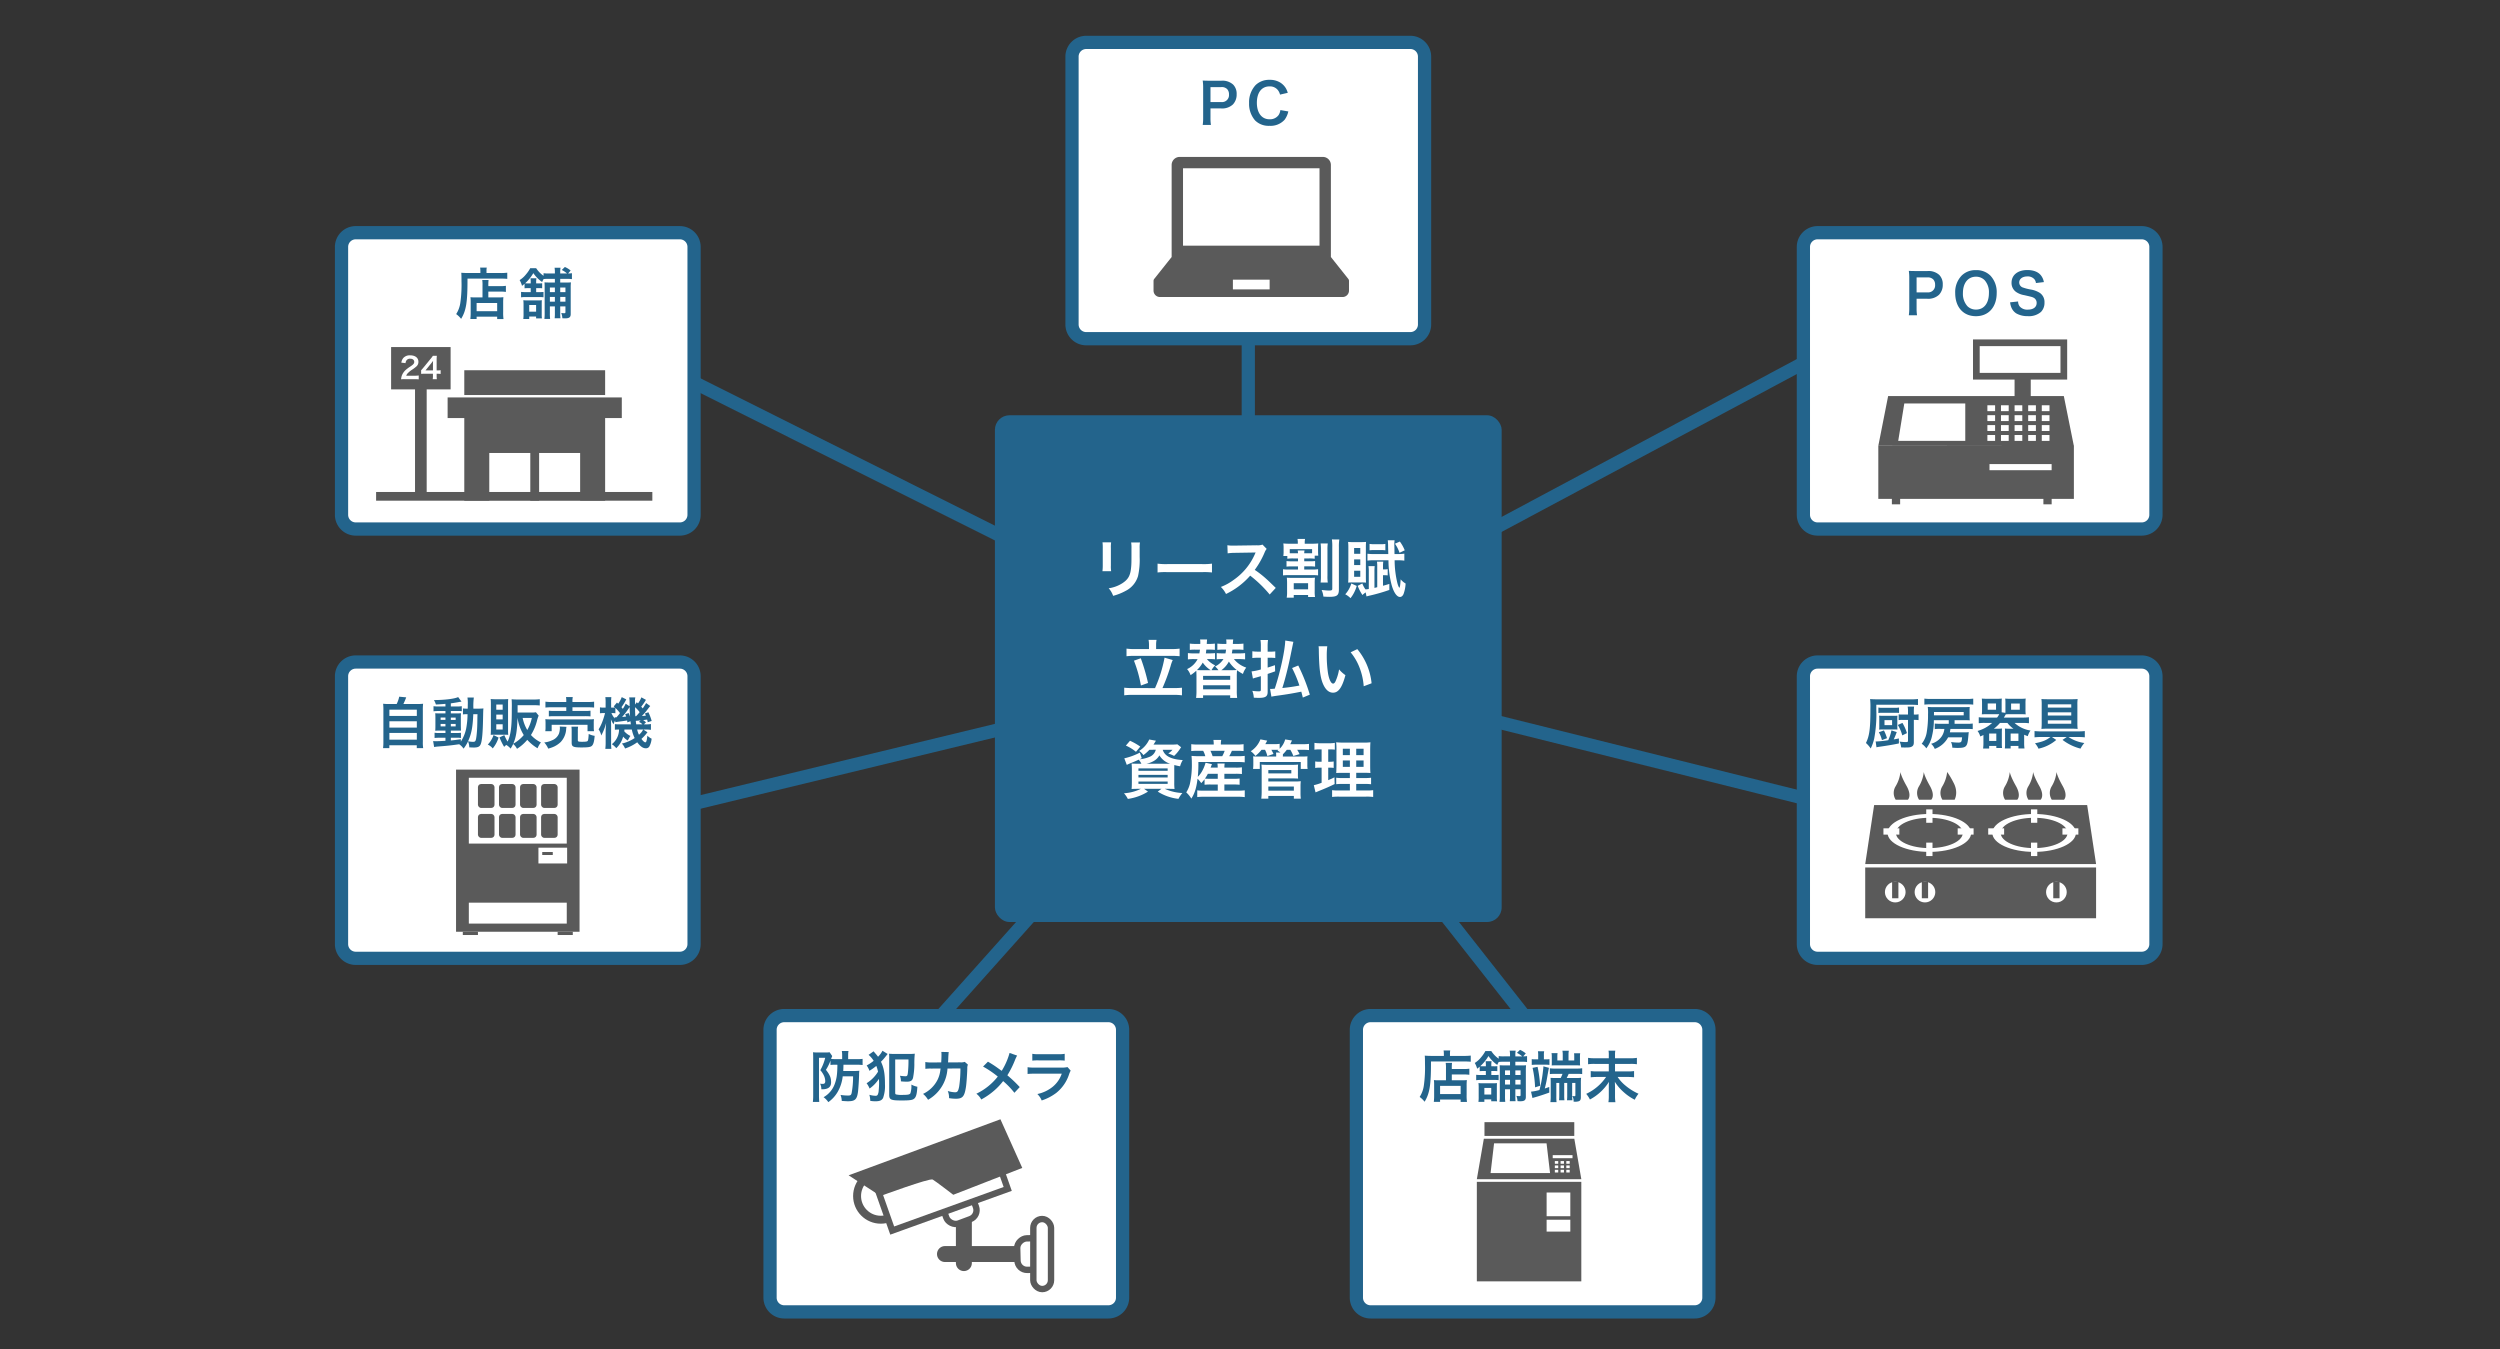 <svg id="_フランチャイズ事業_多店舗チェーン事業ファイナンス" data-name="
フランチャイズ事業・多店舗チェーン事業ファイナンス" xmlns="http://www.w3.org/2000/svg" width="945" height="510" viewBox="0 0 945 510"><rect x="0" y="0" width="945" height="510" fill="#333333" stroke="none"/><defs><style>.cls-1,.cls-10,.cls-11,.cls-3,.cls-9{fill:#fff;}.cls-1,.cls-2{stroke:#23648c;stroke-width:5px;}.cls-1,.cls-10,.cls-11,.cls-12,.cls-2,.cls-6,.cls-7,.cls-8,.cls-9{stroke-miterlimit:10;}.cls-12,.cls-13,.cls-2,.cls-6,.cls-7,.cls-8{fill:none;}.cls-4{fill:#23648c;}.cls-5{fill:#5a5a5a;}.cls-10,.cls-11,.cls-12,.cls-6,.cls-7,.cls-9{stroke:#5a5a5a;}.cls-6{stroke-width:2.532px;}.cls-7,.cls-8{stroke-width:2.378px;}.cls-8{stroke:#fff;}.cls-9{stroke-linecap:round;stroke-width:6.031px;}.cls-10{stroke-width:2.413px;}.cls-11{stroke-width:3px;}.cls-12{stroke-width:3.334px;}</style></defs><title>img_02</title><g id="レイヤー_3" data-name="レイヤー 3"><line class="cls-1" x1="471.852" y1="72.025" x2="471.852" y2="249.431"/><line class="cls-1" x1="259.859" y1="304.321" x2="472.979" y2="252.743"/><polyline class="cls-2" points="684.183 135.894 471.852 249.431 259.859 143.331"/><line class="cls-1" x1="684.183" y1="302.302" x2="471.852" y2="249.431"/><polyline class="cls-2" points="353.596 386.39 472.979 252.743 578.104 386.39"/><rect class="cls-3" x="405.219" y="16.022" width="133.265" height="112.005" rx="5.373"/><path class="cls-4" d="M533.111,18.523a2.872,2.872,0,0,1,2.873,2.872v101.26a2.872,2.872,0,0,1-2.873,2.872H410.592a2.872,2.872,0,0,1-2.872-2.872V21.4a2.872,2.872,0,0,1,2.872-2.872H533.111m0-5H410.592A7.88,7.88,0,0,0,402.72,21.4v101.26a7.88,7.88,0,0,0,7.872,7.872H533.111a7.881,7.881,0,0,0,7.873-7.872V21.4a7.881,7.881,0,0,0-7.873-7.872Z"/><path class="cls-4" d="M454.625,47.224a16.979,16.979,0,0,0,.168-2.709V33.156a18.945,18.945,0,0,0-.168-2.708c.9.041,1.553.063,2.666.063h4.388A5.964,5.964,0,0,1,466.152,32a4.913,4.913,0,0,1,1.3,3.611,5.394,5.394,0,0,1-1.406,3.864,5.95,5.95,0,0,1-4.473,1.511h-4.01v3.507a16.924,16.924,0,0,0,.168,2.73Zm6.949-8.651a2.643,2.643,0,0,0,2.982-2.877,2.83,2.83,0,0,0-.693-2.015,2.867,2.867,0,0,0-2.289-.756h-4.01v5.648Z"/><path class="cls-4" d="M486.983,42.122a8.018,8.018,0,0,1-1.407,3.149,7.146,7.146,0,0,1-5.732,2.289,7.224,7.224,0,0,1-5.4-2.016,9.48,9.48,0,0,1-2.288-6.593,9.512,9.512,0,0,1,2.456-6.782,7.3,7.3,0,0,1,5.249-1.994,7.406,7.406,0,0,1,4.031,1.008,6.439,6.439,0,0,1,2.226,2.289,7.435,7.435,0,0,1,.651,1.616l-2.919.672a4.376,4.376,0,0,0-.9-1.806,3.8,3.8,0,0,0-3.066-1.3c-2.981,0-4.787,2.331-4.787,6.2,0,3.842,1.848,6.235,4.787,6.235a4.01,4.01,0,0,0,3.4-1.554,4.3,4.3,0,0,0,.692-1.931Z"/><rect class="cls-3" x="129.095" y="87.963" width="133.265" height="112.005" rx="5.373"/><path class="cls-4" d="M256.987,90.463a2.872,2.872,0,0,1,2.872,2.873V194.6a2.872,2.872,0,0,1-2.872,2.873H134.468A2.873,2.873,0,0,1,131.6,194.6V93.336a2.873,2.873,0,0,1,2.873-2.873H256.987m0-5H134.468a7.882,7.882,0,0,0-7.873,7.873V194.6a7.882,7.882,0,0,0,7.873,7.873H256.987a7.881,7.881,0,0,0,7.872-7.873V93.336a7.881,7.881,0,0,0-7.872-7.873Z"/><path class="cls-4" d="M181.586,102.43a6.974,6.974,0,0,0-.105-1.281H184a5.278,5.278,0,0,0-.1,1.3v.756H189.1a19.49,19.49,0,0,0,2.646-.126v2.331c-.63-.063-1.575-.105-2.6-.105H176.715c.021,8.9-.483,12.072-2.415,15.222a9.072,9.072,0,0,0-1.869-1.806,10.605,10.605,0,0,0,1.575-4.262,48.317,48.317,0,0,0,.441-8.168c0-1.784-.021-2.456-.084-3.191.735.063,1.533.1,2.478.1h4.745Zm.8,5.48a11.865,11.865,0,0,0-.1-2.078h2.393a15.091,15.091,0,0,0-.084,2.078v.252H189a13.631,13.631,0,0,0,2.226-.126v2.31a15.892,15.892,0,0,0-2.142-.126h-4.493v2.2h3.842a13.928,13.928,0,0,0,1.848-.084,20.724,20.724,0,0,0-.084,2.121v3.422a18.061,18.061,0,0,0,.126,2.73h-2.393v-.9h-7.769v.882h-2.373a19.472,19.472,0,0,0,.126-2.582v-3.822a15.428,15.428,0,0,0-.084-1.848,14.494,14.494,0,0,0,1.869.084h2.688Zm-2.226,9.721h7.769v-3.108h-7.769Z"/><path class="cls-4" d="M199.647,108.918a11.419,11.419,0,0,0-1.365.062v-1.7c-.315.273-.483.4-.966.777a8.217,8.217,0,0,0-.9-2.184,9.159,9.159,0,0,0,2.394-2.141,12.74,12.74,0,0,0,1.617-2.351h2.246a10.186,10.186,0,0,0,2.793,2.876v-.987a11.557,11.557,0,0,0,1.931.105h2.352v-.462a9.2,9.2,0,0,0-.126-1.7h2.267a7.342,7.342,0,0,0-.126,1.7v.462h2.583a8.98,8.98,0,0,0-2-1.322l1.176-1.135a8.627,8.627,0,0,1,2.184,1.344l-.966,1.113a8.374,8.374,0,0,0,1.449-.105v2.247a10.17,10.17,0,0,0-1.743-.1h-2.688V106.8H213.9c.987,0,1.386-.021,1.911-.063a17.754,17.754,0,0,0-.084,2.142V118.7c0,1.218-.546,1.638-2.121,1.638-.21,0-.315,0-1.029-.042a7.076,7.076,0,0,0-.42-2,7.305,7.305,0,0,0,1.2.105c.294,0,.378-.105.378-.482v-2.1h-1.974v2.561a14.531,14.531,0,0,0,.084,1.931h-2.183a15.2,15.2,0,0,0,.084-1.91v-2.582h-1.89v2.436a19.4,19.4,0,0,0,.084,2.308h-2.162a16.1,16.1,0,0,0,.105-2.288v-9.448c0-1.113-.021-1.49-.063-2.1.545.042.986.063,2.1.063h1.827v-1.385h-2.352a16.251,16.251,0,0,0-1.931.084c-.231.441-.294.567-.546,1.112a12.871,12.871,0,0,1-3.318-3.359,16.086,16.086,0,0,1-3.107,3.843c.336.02.651.041,1.134.041h.987v-.147a12.706,12.706,0,0,0-.084-1.785h2.246a9.305,9.305,0,0,0-.105,1.764v.168h.945a6.8,6.8,0,0,0,1.323-.063v1.91a9.026,9.026,0,0,0-1.281-.062h-.987v1.512h1.092a16.329,16.329,0,0,0,1.68-.063v2.016a9.97,9.97,0,0,0-1.638-.084h-5.123a9.921,9.921,0,0,0-1.722.1v-2.057a13,13,0,0,0,1.722.084h1.932v-1.512Zm3,11.443v-.714h-2.6v.923H197.8a11.2,11.2,0,0,0,.1-1.847v-3.548a13.492,13.492,0,0,0-.084-1.7,11.844,11.844,0,0,0,1.638.084H203.3a9.417,9.417,0,0,0,1.512-.084c-.021.356-.042.86-.042,1.595v3.78a9.629,9.629,0,0,0,.084,1.511Zm-2.6-2.562h2.6v-2.5h-2.6Zm7.81-9.111v1.742h1.89v-1.742Zm1.89,3.547h-1.89v1.785h1.89Zm2.015-1.8h1.974v-1.742h-1.974Zm1.974,3.59v-1.785h-1.974v1.785Z"/><rect class="cls-3" x="681.683" y="87.963" width="133.265" height="112.005" rx="5.373"/><path class="cls-4" d="M809.575,90.463a2.872,2.872,0,0,1,2.872,2.873V194.6a2.872,2.872,0,0,1-2.872,2.873H687.056a2.873,2.873,0,0,1-2.873-2.873V93.336a2.873,2.873,0,0,1,2.873-2.873H809.575m0-5H687.056a7.882,7.882,0,0,0-7.873,7.873V194.6a7.882,7.882,0,0,0,7.873,7.873H809.575a7.881,7.881,0,0,0,7.872-7.873V93.336a7.881,7.881,0,0,0-7.872-7.873Z"/><path class="cls-4" d="M721.534,119.164a16.971,16.971,0,0,0,.168-2.709V105.1a18.936,18.936,0,0,0-.168-2.708c.9.041,1.554.062,2.666.062h4.389a5.964,5.964,0,0,1,4.471,1.49,4.906,4.906,0,0,1,1.3,3.612,5.389,5.389,0,0,1-1.406,3.863,5.95,5.95,0,0,1-4.473,1.512h-4.01v3.507a16.919,16.919,0,0,0,.168,2.729Zm6.949-8.65a2.643,2.643,0,0,0,2.982-2.877,2.834,2.834,0,0,0-.693-2.016,2.871,2.871,0,0,0-2.289-.756h-4.01v5.649Z"/><path class="cls-4" d="M752.4,104.215a9.054,9.054,0,0,1,2.352,6.551c0,5.312-3.086,8.756-7.853,8.756s-7.831-3.423-7.831-8.756a8.988,8.988,0,0,1,2.394-6.551,7.275,7.275,0,0,1,5.417-2.1A7.356,7.356,0,0,1,752.4,104.215Zm-.588,6.551a6.787,6.787,0,0,0-1.658-4.893,4.518,4.518,0,0,0-3.233-1.28c-3.024,0-4.935,2.393-4.935,6.194a6.935,6.935,0,0,0,1.7,4.955,4.533,4.533,0,0,0,3.254,1.28C749.945,117.022,751.813,114.629,751.813,110.766Z"/><path class="cls-4" d="M762.841,113.957a3.016,3.016,0,0,0,.587,1.848,3.728,3.728,0,0,0,3.066,1.238c2.1,0,3.359-.944,3.359-2.52a2.132,2.132,0,0,0-1.05-1.931c-.629-.336-.755-.357-3.653-1.028a7.423,7.423,0,0,1-3.171-1.281,4.135,4.135,0,0,1-1.616-3.4c0-2.918,2.352-4.808,5.963-4.808,2.393,0,4.2.736,5.227,2.12a5.66,5.66,0,0,1,1.03,2.436l-3,.357a2.709,2.709,0,0,0-.63-1.49,3.322,3.322,0,0,0-2.624-1.008c-1.827,0-3.066.924-3.066,2.288a2,2,0,0,0,1.428,1.912,18.083,18.083,0,0,0,2.96.755,9.246,9.246,0,0,1,3.423,1.281,4.143,4.143,0,0,1,1.742,3.611,4.887,4.887,0,0,1-1.322,3.569,6.96,6.96,0,0,1-5.019,1.6,8.442,8.442,0,0,1-4.409-1.092,4.94,4.94,0,0,1-1.847-2.393,7.19,7.19,0,0,1-.4-1.743Z"/><rect class="cls-3" x="129.095" y="250.243" width="133.265" height="112.005" rx="5.373"/><path class="cls-4" d="M256.987,252.743a2.872,2.872,0,0,1,2.872,2.873V356.875a2.872,2.872,0,0,1-2.872,2.873H134.468a2.873,2.873,0,0,1-2.873-2.873V255.616a2.873,2.873,0,0,1,2.873-2.873H256.987m0-5H134.468a7.882,7.882,0,0,0-7.873,7.873V356.875a7.882,7.882,0,0,0,7.873,7.873H256.987a7.881,7.881,0,0,0,7.872-7.873V255.616a7.881,7.881,0,0,0-7.872-7.873Z"/><path class="cls-4" d="M149.939,266.117a11.447,11.447,0,0,0,.966-2.771l2.646.252c-.378,1.007-.693,1.721-1.071,2.519h4.871a21.558,21.558,0,0,0,2.582-.1,20.063,20.063,0,0,0-.1,2.582v11.758a14.365,14.365,0,0,0,.126,2.435H157.54v-1.07H147.168v1.07h-2.373a18.057,18.057,0,0,0,.126-2.435V268.6a20.673,20.673,0,0,0-.1-2.582,20.982,20.982,0,0,0,2.562.1Zm-2.75,4.515h10.372v-2.373H147.189Zm0,4.408h10.372v-2.393H147.189Zm0,4.557h10.372v-2.541H147.189Z"/><path class="cls-4" d="M168.378,266.054c-1.449.127-2.037.168-3.612.252a6.953,6.953,0,0,0-.735-1.68c4.116-.021,7.727-.461,9.155-1.133l1.26,1.721c-.189.021-.882.127-1.155.189-.777.147-1.827.315-2.877.462v1.176H172.6a11.12,11.12,0,0,0,1.953-.1v1.91a7.219,7.219,0,0,0-1.512-.084h-2.625v.9h2.079a16.622,16.622,0,0,0,1.764-.062,16.8,16.8,0,0,0-.063,1.847v2.834c.021,1.008.042,1.639.063,1.911-.483-.042-.9-.042-1.89-.042h-1.953v.924h1.848a14.282,14.282,0,0,0,1.974-.084v1.974a6.109,6.109,0,0,0-1.47-.1h-2.352v1.029c1.092-.105,1.806-.189,3.78-.462v.9a14.477,14.477,0,0,0,1.994-4.828,31.2,31.2,0,0,0,.546-5.543,12.619,12.619,0,0,0-1.743.084v-2.268a9.175,9.175,0,0,0,1.491.084h.315c.021-.525.021-.882.021-1.533a13.387,13.387,0,0,0-.126-2.666h2.415a25.163,25.163,0,0,0-.168,4.2h1.826a16.6,16.6,0,0,0,1.974-.084c-.084.756-.084.924-.147,3.948-.105,5.416-.378,8.377-.9,9.594-.378.924-1.05,1.24-2.624,1.24-.336,0-1.365-.043-1.68-.064a6.188,6.188,0,0,0-.483-2.267,13.677,13.677,0,0,1-1.68,2.751,6.214,6.214,0,0,0-1.658-1.66c-2.877.42-4.409.588-8.252.882-.4.042-.714.084-1.218.168l-.377-2.246a9.512,9.512,0,0,0,1.091.041c.945,0,1.344-.02,3.57-.146v-1.155h-2.163a18.867,18.867,0,0,0-1.953.084v-1.974a12.46,12.46,0,0,0,1.974.105h2.142v-.924h-1.827c-.945,0-1.449.022-2.037.063.042-.525.063-.965.063-1.994v-2.709c0-.987-.021-1.385-.063-1.91.588.042,1.134.062,2.058.062h1.806v-.9h-2.562a12.634,12.634,0,0,0-1.952.105v-1.931a12.652,12.652,0,0,0,1.952.1h2.562Zm-1.827,5.186v.882h1.827v-.882Zm0,2.415v.924h1.827v-.924Zm3.863-1.533h1.827v-.882h-1.827Zm0,2.457h1.827v-.924h-1.827Zm8.483-4.619c-.21,5-.693,7.432-1.974,10.246a10.985,10.985,0,0,0,1.848.209c.945,0,1.092-.252,1.343-2.2a41.737,41.737,0,0,0,.294-4.347c.021-.734.021-.734.042-2.435.021-.651.021-.777.042-1.469Z"/><path class="cls-4" d="M188.454,278.8a11.548,11.548,0,0,1-2.205,4.1,5.293,5.293,0,0,0-1.868-1.45,9.791,9.791,0,0,0,2.183-3.589Zm-1.491-1.071a11.3,11.3,0,0,0-1.47.043c.042-.736.063-1.366.063-2.1v-9.554a16.858,16.858,0,0,0-.084-1.889,16.014,16.014,0,0,0,1.869.084h3a12.7,12.7,0,0,0,1.764-.084c-.042.525-.063.839-.063,1.721v10.036a17.617,17.617,0,0,0,.063,1.786c-.5-.043-.777-.043-1.512-.043Zm.63-9.448h2.415v-1.974h-2.415Zm0,3.653h2.415v-1.827h-2.415Zm0,3.822h2.415V273.78h-2.415Zm16.02-5.25a13.218,13.218,0,0,0-.651,2.016,18.585,18.585,0,0,1-2.267,5.312,12.614,12.614,0,0,0,3.779,2.814,8.269,8.269,0,0,0-1.281,2.2,16.745,16.745,0,0,1-3.884-3.192,16.718,16.718,0,0,1-3.884,3.4,5.628,5.628,0,0,0-1.449-1.828,14.328,14.328,0,0,1-.966,1.744,6.53,6.53,0,0,0-1.638-1.387,5.947,5.947,0,0,0-.8.735,23.816,23.816,0,0,1-1.763-3.591l1.826-.839a20.187,20.187,0,0,0,1.218,2.435c1.113-2.12,1.575-5.248,1.6-10.75,0-.776,0-1.637.021-2.56v-.3c0-.881-.021-1.68-.084-2.393.735.063,1.47.1,2.372.1H201.7a17.847,17.847,0,0,0,2.331-.126v2.373c-.672-.064-1.365-.106-2.31-.106h-6.067v2.772h5.228a8.146,8.146,0,0,0,1.7-.106Zm-8,.883c-.147,4.912-.567,7.411-1.6,9.742a14.3,14.3,0,0,0,3.968-3.275,17.2,17.2,0,0,1-2.351-6.467Zm1.952,0a14.742,14.742,0,0,0,1.743,4.555,15.263,15.263,0,0,0,1.722-4.555Z"/><path class="cls-4" d="M214.136,274.747a4.787,4.787,0,0,0-.126.9,7.791,7.791,0,0,1-2.037,4.809,9.668,9.668,0,0,1-2.477,1.721,13.048,13.048,0,0,1-2.268.8,8.265,8.265,0,0,0-1.511-2.331,9.054,9.054,0,0,0,2.876-.777,4.6,4.6,0,0,0,2.709-2.6,7.124,7.124,0,0,0,.335-1.975,4.023,4.023,0,0,0-.063-.672Zm-8.021,1.658a8.537,8.537,0,0,0,.1-1.511V273.4a11.16,11.16,0,0,0-.084-1.554,21.538,21.538,0,0,0,2.247.084h13.878c1.008,0,1.533-.021,2.268-.084a9.51,9.51,0,0,0-.084,1.491v1.532a8.22,8.22,0,0,0,.105,1.533h-2.457V273.97H208.53V276.4Zm7.937-11.3a8.64,8.64,0,0,0-.1-1.616h2.562a6.473,6.473,0,0,0-.126,1.616v.252h5.669a17.982,17.982,0,0,0,2.519-.126v2.226a23.938,23.938,0,0,0-2.457-.105h-5.731v1.385h4.682a13.569,13.569,0,0,0,2.141-.1V270.8a18.193,18.193,0,0,0-2.141-.084H209.58a18.714,18.714,0,0,0-2.121.084v-2.163a13.435,13.435,0,0,0,2.121.1h4.472v-1.385h-5.4a20.068,20.068,0,0,0-2.478.105v-2.226a18.132,18.132,0,0,0,2.541.126h5.333Zm4.367,14.656c0,.546.189.63,1.617.63,1.47,0,1.932-.084,2.12-.357s.273-.84.378-2.6a7.237,7.237,0,0,0,2.247.712c-.168,2.122-.483,3.255-1.05,3.78-.483.463-1.47.609-3.884.609-3.191,0-3.758-.273-3.758-1.806v-4.3a11.816,11.816,0,0,0-.084-1.743h2.519a8.606,8.606,0,0,0-.1,1.637Z"/><path class="cls-4" d="M244.164,264.542a19.533,19.533,0,0,1-1.784,2.583c.252.272.294.336.567.651.44-.609.629-.923,1.3-2.015l1.533,1.112c-.441.546-.441.546-1.47,1.89a20.513,20.513,0,0,1-1.679,1.889c.629-.042.86-.063,1.511-.126a5.548,5.548,0,0,0-.378-.818l1.323-.483a17.7,17.7,0,0,1,1.239,3.3l-1.47.483c-.1-.462-.147-.608-.231-1.008-.42.064-.924.126-1.533.189a5.667,5.667,0,0,1,1.092.861l-.8.756h.462a10.756,10.756,0,0,0,2.205-.126v2.2a17.145,17.145,0,0,0-2.205-.125h-.714l1.617,1.028a16.806,16.806,0,0,1-2.288,2.52c.608.84,1.154,1.3,1.469,1.3.378,0,.567-.588.777-2.541a5.149,5.149,0,0,0,1.6,1.155,7.328,7.328,0,0,1-.861,2.96,1.45,1.45,0,0,1-1.365.672c-1.049,0-2.015-.693-3.212-2.268a16.391,16.391,0,0,1-4.6,2.352,6.026,6.026,0,0,0-1.2-1.869,14.122,14.122,0,0,0,4.829-2.079,12.9,12.9,0,0,1-1.071-3.232h-2.792a5.244,5.244,0,0,1-.063.672,7.334,7.334,0,0,0,2.33,1.763,5.747,5.747,0,0,0-.567.924c-.293.525-.293.525-.44.8a6.967,6.967,0,0,1-1.743-1.469,9.561,9.561,0,0,1-2.6,4.368,7.894,7.894,0,0,0-1.679-1.512A7.05,7.05,0,0,0,234,275.755c-.777.02-1.155.041-1.575.084v-2.121a12.02,12.02,0,0,0,1.722.084h4.325c-.084-.61-.1-.778-.147-1.176l-1.175.42c-.042-.357-.063-.482-.084-.714-.546.084-.9.148-1.47.232-1.617.208-2.709.356-3,.419l-.084-.651a7.584,7.584,0,0,0-.608,1.47,11.129,11.129,0,0,1-.987-1.932c.042.588.084,1.826.084,2.562v6.047a18.549,18.549,0,0,0,.1,2.583h-2.289a20.155,20.155,0,0,0,.126-2.583v-3.7c0-.944.042-1.7.168-3.464a20.085,20.085,0,0,1-1.827,4.7,6.546,6.546,0,0,0-1.007-2.31,16.236,16.236,0,0,0,1.574-3.338,26.626,26.626,0,0,0,.861-2.834h-.5a13.128,13.128,0,0,0-1.427.084v-2.247a5.813,5.813,0,0,0,1.427.1h.714v-1.742a15,15,0,0,0-.1-2.2h2.268a17.658,17.658,0,0,0-.084,2.184v1.763h.378c.441,0,.819-.02,1.07-.041-.146-.147-.23-.21-.461-.419l1.217-1.45.462.442a10.064,10.064,0,0,0,1.344-2.5l1.722.86a20.678,20.678,0,0,1-1.827,2.94c.21.251.294.357.5.651a9.664,9.664,0,0,0,1.092-1.974l1.49,1.008v-.986a13.434,13.434,0,0,0-.147-2.395h2.31a5.178,5.178,0,0,0-.126,1.407c0,.064,0,.336.021.672v.652l.651-.9c.252.232.4.378.462.441a9.492,9.492,0,0,0,1.281-2.288Zm-11.548,5.082a8.388,8.388,0,0,0-1.2-.084h-.294a7.1,7.1,0,0,0,1.28,2.057l-.063-.461a2.035,2.035,0,0,0,.315.02h.378c.714-.819.945-1.112,1.323-1.616a14.546,14.546,0,0,0-1.743-1.953Zm5.019-.084a9.789,9.789,0,0,1,.545,1.385c-.126-1.764-.168-2.729-.168-3.674-.252.357-.315.462-.461.672a24.825,24.825,0,0,1-2.394,3.086,14.88,14.88,0,0,0,1.533-.168c-.147-.336-.189-.461-.378-.881Zm2.414-2.226c.021,1.911.021,1.911.1,3.4h.294a16.73,16.73,0,0,0,1.344-1.512A11.424,11.424,0,0,0,240.049,267.314Zm2.1,4.976c-.189.022-.315.042-.4.042a6.031,6.031,0,0,1-.9.105c-.021,0-.231.021-.525.043.042.482.063.544.168,1.322h2.352a3.808,3.808,0,0,0-1.323-.9Zm-1.3,3.465a8.138,8.138,0,0,0,.672,1.973,5.578,5.578,0,0,0,1.595-1.973Z"/><path class="cls-3" d="M296.45,383.89H418.97a5.372,5.372,0,0,1,5.372,5.372v101.26a5.373,5.373,0,0,1-5.373,5.373H296.451a5.373,5.373,0,0,1-5.373-5.373V389.262A5.373,5.373,0,0,1,296.45,383.89Z"/><path class="cls-4" d="M418.969,386.39a2.872,2.872,0,0,1,2.873,2.872v101.26a2.872,2.872,0,0,1-2.873,2.872H296.45a2.873,2.873,0,0,1-2.873-2.872V389.262a2.873,2.873,0,0,1,2.873-2.872H418.969m0-5H296.45a7.881,7.881,0,0,0-7.873,7.872v101.26a7.881,7.881,0,0,0,7.873,7.872H418.969a7.881,7.881,0,0,0,7.873-7.872V389.262a7.881,7.881,0,0,0-7.873-7.872Z"/><path class="cls-4" d="M315.449,402.472a11.224,11.224,0,0,0-1.532.084v-1.637A17.348,17.348,0,0,1,312.2,404.4c1.533,1.953,1.953,2.983,1.953,4.725s-1.092,2.625-3.318,2.625h-.378a4.411,4.411,0,0,0-.462-2.121,6.592,6.592,0,0,0,1.008.084c.651,0,.945-.315.945-1.029a5.62,5.62,0,0,0-.441-1.973,8.759,8.759,0,0,0-1.428-2.184,17.69,17.69,0,0,0,1.848-4.682h-2.351v14.3c0,.861.042,1.595.1,2.394h-2.415a19.762,19.762,0,0,0,.126-2.415V399.764c0-.736-.021-1.428-.063-2.016a10.991,10.991,0,0,0,1.638.084H312.2a7.693,7.693,0,0,0,1.386-.084l.987,1.428c-.042.1-.042.126-.1.294a.429.429,0,0,1-.084.168c-.105.273-.126.336-.231.65.567.043,1.029.064,1.7.064h2.478v-1.428a8.8,8.8,0,0,0-.126-1.638h2.519a8.793,8.793,0,0,0-.126,1.638v1.428h3.171a15.56,15.56,0,0,0,2.288-.1v2.33a15.977,15.977,0,0,0-2.246-.105H318.83c-.021,1.05-.042,1.6-.084,2.351h4.178a15.679,15.679,0,0,0,1.911-.084,11.024,11.024,0,0,0-.1,1.617c-.063,2.268-.252,4.934-.4,6.257-.378,2.94-1.113,3.654-3.779,3.654-.588,0-.819-.022-2.373-.126a6.93,6.93,0,0,0-.462-2.268,17.416,17.416,0,0,0,2.814.232c.965,0,1.175-.148,1.385-.946a34.432,34.432,0,0,0,.546-6.3h-3.926a14.912,14.912,0,0,1-2,6.047,12.262,12.262,0,0,1-3.443,3.7,6.97,6.97,0,0,0-1.785-1.87,9.374,9.374,0,0,0,4.241-5.059c.714-1.952.945-3.632.987-7.2Z"/><path class="cls-4" d="M335.526,398.4c-.21.273-.294.377-.819,1.029a19.527,19.527,0,0,1-1.7,1.911c1.113,2.351,1.512,4.576,1.512,8.545a13.476,13.476,0,0,1-.714,5.144c-.483.924-1.3,1.26-2.982,1.26a11.8,11.8,0,0,1-1.868-.168,8.144,8.144,0,0,0-.336-2.289,9.3,9.3,0,0,0,2.372.378.833.833,0,0,0,.756-.356,4,4,0,0,0,.4-1.68c.084-.756.147-1.911.147-2.709,0-.5-.021-.924-.063-1.658a13.385,13.385,0,0,1-3.527,3.674,8.2,8.2,0,0,0-1.134-2.016,13.381,13.381,0,0,0,4.325-4.367,11.814,11.814,0,0,0-.651-2.184,22.059,22.059,0,0,1-2.6,1.848,7.639,7.639,0,0,0-1.05-2.016,14.139,14.139,0,0,0,2.646-1.764,9.713,9.713,0,0,0-1.911-2.246l1.89-1.343c.21.272.21.272,1.133,1.343.189.231.336.42.546.713a8.614,8.614,0,0,0,1.68-2.267Zm8.251-.021a14.775,14.775,0,0,0,2.016-.084,36.356,36.356,0,0,0-.168,4.115,26.992,26.992,0,0,1-.5,5.018c-.294,1.071-.924,1.449-2.352,1.449a20.62,20.62,0,0,1-2.225-.126,5.929,5.929,0,0,0-.378-2.12,16.5,16.5,0,0,0,2.036.188c.672,0,.84-.188.966-1.239a41.544,41.544,0,0,0,.231-5.1h-5.018v12.429c0,.526.042.651.294.778a8.513,8.513,0,0,0,2.352.188c2.183,0,2.834-.126,3.107-.63a8.949,8.949,0,0,0,.357-3.275,7.769,7.769,0,0,0,2.268.818c-.147,2.457-.4,3.591-.966,4.263-.651.756-1.533.924-5.039.924-4.011,0-4.64-.294-4.64-2.12V400a11.119,11.119,0,0,0-.063-1.7,17.115,17.115,0,0,0,2.015.084Z"/><path class="cls-4" d="M365.869,402.431a3.275,3.275,0,0,0-.231,1.406c-.063,2.373-.294,5.605-.5,6.992-.546,3.632-1.281,4.492-3.8,4.492a16,16,0,0,1-2.6-.23,6.35,6.35,0,0,0-.483-2.688,10.888,10.888,0,0,0,2.772.483c.9,0,1.218-.461,1.553-2.288a47.127,47.127,0,0,0,.462-6.719l-4.892.02a14.517,14.517,0,0,1-7.348,11.822,8.279,8.279,0,0,0-1.89-2.226,11.825,11.825,0,0,0,5.459-5.291,10.764,10.764,0,0,0,1.071-3.653c.042-.294.084-.5.1-.652l-3.486.022a14.906,14.906,0,0,0-2.267.105l-.021-2.583a12.042,12.042,0,0,0,2.33.168l3.675-.02c.063-.8.105-2.016.105-2.625v-.526a4.072,4.072,0,0,0-.063-.818l2.813.063a6.109,6.109,0,0,0-.084.651c0,.126-.021.252-.021.4-.042.441-.042.441-.084,1.533-.021.462-.021.651-.084,1.323l4.661-.022a4.238,4.238,0,0,0,1.659-.189Z"/><path class="cls-4" d="M384.475,399.008a12.825,12.825,0,0,0-.735,1.512,35.011,35.011,0,0,1-2.96,5.942,50.2,50.2,0,0,1,4.682,4.451l-2.015,2.162a31.181,31.181,0,0,0-4.263-4.429,24.063,24.063,0,0,1-3.275,3.5,26.687,26.687,0,0,1-5,3.465,6.5,6.5,0,0,0-1.848-2.183,22.71,22.71,0,0,0,8.1-6.489,37.761,37.761,0,0,0-5.564-3.779l1.847-1.848c1.533.9,2.436,1.491,3.465,2.226,1.574,1.134,1.574,1.134,1.742,1.239a25.677,25.677,0,0,0,2.961-6.761Z"/><path class="cls-4" d="M404.719,404.7a9.414,9.414,0,0,0-.588,1.323,14.847,14.847,0,0,1-4.871,7.1,18.7,18.7,0,0,1-5.5,2.856,7.307,7.307,0,0,0-1.638-2.436,13.638,13.638,0,0,0,5.837-2.771,10.928,10.928,0,0,0,3.381-4.913H391.114a21.363,21.363,0,0,0-2.688.105V403.4a14.906,14.906,0,0,0,2.73.147h9.994a9.239,9.239,0,0,0,2.372-.188Zm-14.508-6.362a11.938,11.938,0,0,0,2.456.147H400a11.932,11.932,0,0,0,2.456-.147v2.583a16.125,16.125,0,0,0-2.414-.1h-7.412a16.133,16.133,0,0,0-2.414.1Z"/><path class="cls-3" d="M518.084,383.89H640.6a5.372,5.372,0,0,1,5.372,5.372v101.26a5.373,5.373,0,0,1-5.373,5.373H518.084a5.373,5.373,0,0,1-5.373-5.373V389.263A5.373,5.373,0,0,1,518.084,383.89Z"/><path class="cls-4" d="M640.6,386.39a2.872,2.872,0,0,1,2.872,2.872v101.26a2.872,2.872,0,0,1-2.872,2.872H518.083a2.872,2.872,0,0,1-2.872-2.872V389.262a2.872,2.872,0,0,1,2.872-2.872H640.6m0-5H518.083a7.88,7.88,0,0,0-7.872,7.872v101.26a7.88,7.88,0,0,0,7.872,7.872H640.6a7.881,7.881,0,0,0,7.872-7.872V389.262a7.881,7.881,0,0,0-7.872-7.872Z"/><path class="cls-4" d="M545.777,398.356a6.97,6.97,0,0,0-.105-1.28h2.519a5.287,5.287,0,0,0-.1,1.3v.756h5.207a19.483,19.483,0,0,0,2.645-.126v2.331c-.63-.064-1.575-.106-2.6-.106h-12.43c.021,8.9-.483,12.073-2.415,15.223a9.069,9.069,0,0,0-1.868-1.807,10.594,10.594,0,0,0,1.574-4.261,48.324,48.324,0,0,0,.441-8.168c0-1.784-.021-2.456-.084-3.192.735.064,1.533.106,2.478.106h4.745Zm.8,5.481a11.835,11.835,0,0,0-.106-2.078h2.394a15.259,15.259,0,0,0-.084,2.078v.252h4.409a13.623,13.623,0,0,0,2.226-.126v2.309a16.063,16.063,0,0,0-2.142-.125h-4.493v2.2h3.843a13.9,13.9,0,0,0,1.847-.084,20.711,20.711,0,0,0-.084,2.121v3.422a18.069,18.069,0,0,0,.126,2.73h-2.393v-.9h-7.769v.882h-2.373a19.472,19.472,0,0,0,.126-2.582v-3.823a15.214,15.214,0,0,0-.084-1.847,14.513,14.513,0,0,0,1.869.084h2.688Zm-2.226,9.721h7.769V410.45h-7.769Z"/><path class="cls-4" d="M560.688,404.845a11.419,11.419,0,0,0-1.365.062v-1.7c-.314.273-.482.4-.966.776a8.223,8.223,0,0,0-.9-2.183,9.157,9.157,0,0,0,2.393-2.141,12.74,12.74,0,0,0,1.617-2.351h2.247a10.193,10.193,0,0,0,2.792,2.876V399.2a11.543,11.543,0,0,0,1.931.106h2.352v-.462a9.2,9.2,0,0,0-.126-1.7h2.267a7.4,7.4,0,0,0-.126,1.7v.462h2.583a8.954,8.954,0,0,0-2-1.322l1.176-1.135a8.627,8.627,0,0,1,2.184,1.344l-.966,1.113a8.458,8.458,0,0,0,1.449-.106v2.247a10.184,10.184,0,0,0-1.743-.1H572.8v1.385h2.142c.987,0,1.386-.021,1.911-.063a17.754,17.754,0,0,0-.084,2.142v9.826c0,1.218-.546,1.638-2.121,1.638-.21,0-.314,0-1.028-.042a7.139,7.139,0,0,0-.42-2,7.3,7.3,0,0,0,1.2.1c.294,0,.378-.1.378-.482v-2.1H572.8v2.561a14.718,14.718,0,0,0,.084,1.931H570.7a15.213,15.213,0,0,0,.084-1.91v-2.582H568.9v2.436a19.635,19.635,0,0,0,.084,2.308h-2.162a16.1,16.1,0,0,0,.105-2.288v-9.448c0-1.114-.021-1.49-.063-2.1.546.042.986.063,2.1.063h1.826v-1.385h-2.352a16.04,16.04,0,0,0-1.931.084c-.231.44-.294.566-.546,1.112a12.871,12.871,0,0,1-3.318-3.359,16.105,16.105,0,0,1-3.107,3.843c.336.02.651.041,1.134.041h.987v-.147a12.688,12.688,0,0,0-.084-1.785h2.246a9.312,9.312,0,0,0-.1,1.764v.168h.944a6.8,6.8,0,0,0,1.323-.063v1.91a9.026,9.026,0,0,0-1.281-.062h-.986v1.511H564.8a16.4,16.4,0,0,0,1.68-.062v2.016a9.97,9.97,0,0,0-1.638-.084h-5.123a9.915,9.915,0,0,0-1.721.1v-2.058a12.817,12.817,0,0,0,1.721.084h1.932v-1.511Zm3,11.443v-.715h-2.6v.924h-2.246a11.232,11.232,0,0,0,.1-1.848V411.1a13.323,13.323,0,0,0-.084-1.7,11.688,11.688,0,0,0,1.638.084h3.843a9.294,9.294,0,0,0,1.511-.084c-.021.357-.042.861-.042,1.6v3.779a9.644,9.644,0,0,0,.084,1.512Zm-2.6-2.562h2.6v-2.5h-2.6Zm7.81-9.112v1.742h1.89v-1.742Zm1.89,3.548H568.9v1.784h1.89Zm2.015-1.806h1.974v-1.742H572.8Zm1.974,3.59v-1.784H572.8v1.784Z"/><path class="cls-4" d="M578.727,412.655a20.482,20.482,0,0,0,3.192-.63,47.325,47.325,0,0,0,1.239-6.446c.188-1.553.23-1.868.252-2.5l2.1.566c-.064.19-.294,1.408-.694,3.675a41,41,0,0,1-.9,4.136c.546-.168.86-.272,1.7-.588l.021,2.121c-1.869.694-4.073,1.406-5.522,1.806a6.669,6.669,0,0,0-.84.272Zm2.709-13.773a8.167,8.167,0,0,0-.105-1.512H583.7a6.524,6.524,0,0,0-.106,1.49v1.576h.672a7.866,7.866,0,0,0,1.428-.084v2.183a12.826,12.826,0,0,0-1.448-.084h-3.717c-.524,0-1.028.042-1.532.084v-2.183a7.626,7.626,0,0,0,1.385.084h1.05Zm-.231,4.389a47.069,47.069,0,0,1,.966,7.138l-1.911.609a41.551,41.551,0,0,0-.945-7.371Zm6.782,2.644a20.128,20.128,0,0,0-2.142.084v-2.184a13.33,13.33,0,0,0,2.163.106h7.916a13.134,13.134,0,0,0,2.141-.126V406a18.956,18.956,0,0,0-2.121-.084h-2.981c-.231.547-.441.967-.756,1.575h3.443a17.222,17.222,0,0,0,2-.084,17.853,17.853,0,0,0-.084,2.016v5.291c0,.882-.21,1.3-.714,1.532a4.4,4.4,0,0,1-1.785.19h-.252a3.631,3.631,0,0,0-.5-2.142c.168.021.63.063.8.063.316,0,.378-.084.378-.378v-4.62h-1.218V414a15.408,15.408,0,0,0,.084,1.91h-2.036a16.468,16.468,0,0,0,.084-1.931v-4.62h-1.134V414a14.575,14.575,0,0,0,.084,1.91h-2.037a16.251,16.251,0,0,0,.084-1.931v-4.62h-1.112v4.977a18.622,18.622,0,0,0,.084,2.268h-2.331a14.3,14.3,0,0,0,.126-2.352v-4.934c0-.945-.021-1.386-.063-1.89.735.043,1.134.063,1.974.063h1.848a10.547,10.547,0,0,0,.692-1.575Zm2.73-7.243a7.456,7.456,0,0,0-.126-1.491h2.435a7.164,7.164,0,0,0-.126,1.491v2.183h2.162v-1.448a10.147,10.147,0,0,0-.062-1.281h2.309a7.9,7.9,0,0,0-.084,1.406v1.891a9.943,9.943,0,0,0,.063,1.322c-.672-.042-.882-.042-1.49-.042H588.05c-.693,0-.966,0-1.512.042a12.007,12.007,0,0,0,.042-1.218v-2a8.252,8.252,0,0,0-.105-1.448h2.288a7.8,7.8,0,0,0-.084,1.344v1.427h2.038Z"/><path class="cls-4" d="M616.21,400.016a13.3,13.3,0,0,0,2.54-.148v2.415a15.791,15.791,0,0,0-2.52-.126h-5.753v2.834h4.661a16.4,16.4,0,0,0,2.541-.125v2.352a21,21,0,0,0-2.541-.127h-3.673a14.3,14.3,0,0,0,2.981,3.275,20.6,20.6,0,0,0,4.913,3.067,11.194,11.194,0,0,0-1.428,2.267,19.14,19.14,0,0,1-4.367-3.045,17.207,17.207,0,0,1-3.149-3.737c.042,1.2.062,1.532.062,1.952v3.507a14.633,14.633,0,0,0,.148,2.247h-2.646a13.881,13.881,0,0,0,.147-2.247v-3.485c0-.672,0-.966.063-1.953a19.189,19.189,0,0,1-7.2,6.677,10.173,10.173,0,0,0-1.406-2.142,18.4,18.4,0,0,0,7.516-6.383h-3.3a22.008,22.008,0,0,0-2.5.127v-2.352a16.03,16.03,0,0,0,2.5.125h4.325v-2.834h-5.312a16.75,16.75,0,0,0-2.519.126v-2.415a15.068,15.068,0,0,0,2.5.148h5.333v-1.365a7.757,7.757,0,0,0-.105-1.491h2.562a7.21,7.21,0,0,0-.106,1.512v1.344Z"/><rect class="cls-3" x="681.683" y="250.243" width="133.265" height="112.005" rx="5.373"/><path class="cls-4" d="M809.575,252.743a2.872,2.872,0,0,1,2.872,2.873V356.875a2.872,2.872,0,0,1-2.872,2.873H687.056a2.873,2.873,0,0,1-2.873-2.873V255.616a2.873,2.873,0,0,1,2.873-2.873H809.575m0-5H687.056a7.882,7.882,0,0,0-7.873,7.873V356.875a7.882,7.882,0,0,0,7.873,7.873H809.575a7.881,7.881,0,0,0,7.872-7.873V255.616a7.881,7.881,0,0,0-7.872-7.873Z"/><path class="cls-4" d="M709.248,268.4a50.1,50.1,0,0,1-.819,10.877,16.766,16.766,0,0,1-1.3,3.653,10.853,10.853,0,0,0-1.806-2.079c1.344-2.709,1.7-5.459,1.7-13.039a27.3,27.3,0,0,0-.126-3.568c.778.063,1.638.1,2.73.1h12.807a18.275,18.275,0,0,0,2.562-.126V266.5c-.672-.062-1.574-.105-2.5-.105H709.248ZM709,280.247a2.079,2.079,0,0,0,.336.022,31.738,31.738,0,0,0,4.43-.483,17.308,17.308,0,0,0,1.2-3.695l2,.629a28.332,28.332,0,0,1-1.134,2.771c.65-.1,1.008-.168,1.952-.356v1.889c-2.834.567-3.947.756-7.264,1.239a12.014,12.014,0,0,0-1.218.211Zm8.84-10.75a9.976,9.976,0,0,0-1.26-.062h-5.291a4.906,4.906,0,0,0-1.26.105v-2.1a5.108,5.108,0,0,0,1.26.105h4.975a6.945,6.945,0,0,0,1.576-.105Zm-6.467,10.268a11.329,11.329,0,0,0-1.176-2.982l1.932-.672a16.652,16.652,0,0,1,1.154,2.919Zm5.815-5.145a7.776,7.776,0,0,0,.064,1.155c-.294-.02-.652-.042-1.05-.042h-4.409a14.731,14.731,0,0,0-1.491.063,7.781,7.781,0,0,0,.063-1.322v-2.6a10.717,10.717,0,0,0-.063-1.365,10.825,10.825,0,0,0,1.491.063h4.178c.587,0,1.029-.02,1.281-.042a9,9,0,0,0-.064,1.218Zm-4.849-.524h2.876v-1.89h-2.876Zm6.781-.84a17.506,17.506,0,0,1,1.7,3.863l-1.764.861a14.737,14.737,0,0,0-1.679-3.948Zm-.126-1.134a9.2,9.2,0,0,0-1.3.084v-2.184a7.334,7.334,0,0,0,1.239.084h2.289v-1.113a9.247,9.247,0,0,0-.126-1.91h2.435a12.709,12.709,0,0,0-.1,1.932v1.091h.336a7.046,7.046,0,0,0,1.448-.105v2.205a10.116,10.116,0,0,0-1.448-.084h-.336v8.42c0,.86-.19,1.322-.672,1.616-.5.316-.988.4-2.562.4-.693,0-.966,0-1.575-.043a6.1,6.1,0,0,0-.588-2.2,16,16,0,0,0,2.331.188c.693,0,.861-.1.861-.5v-7.873Z"/><path class="cls-4" d="M733.355,275.523a12.544,12.544,0,0,0-2.015.084v-2.1a15.854,15.854,0,0,0,2.121.084h3.17v-1.364H731a24.462,24.462,0,0,1-.63,5.668,11.479,11.479,0,0,1-2.226,4.976,6.458,6.458,0,0,0-1.742-1.722,9.37,9.37,0,0,0,1.932-4.535,39.389,39.389,0,0,0,.462-6.551,17.1,17.1,0,0,0-.106-2.855,20.1,20.1,0,0,0,2.331.084h11.632c.924,0,1.448-.021,1.91-.063a13.161,13.161,0,0,0-.062,1.491v1.973a14.556,14.556,0,0,0,.062,1.6c-.546-.042-1.154-.062-1.89-.062h-3.841v1.364h4.745a13.722,13.722,0,0,0,2.12-.1v2.12a19.419,19.419,0,0,0-2.12-.084H737.26c-.083.568-.125.82-.209,1.3h5.27a12.346,12.346,0,0,0,1.868-.084c-.042.336-.042.336-.21,2.058-.314,3.464-.776,3.905-4.052,3.905-.377,0-.377,0-1.953-.084a5.533,5.533,0,0,0-.482-2.141,19.055,19.055,0,0,0,2.792.21c.546,0,.882-.106,1.05-.336a2.409,2.409,0,0,0,.252-.987s.042-.231.084-.672H736.4a9.367,9.367,0,0,1-5.06,4.388,5.115,5.115,0,0,0-1.386-1.932,7.165,7.165,0,0,0,3.759-2.456,6.124,6.124,0,0,0,1.259-3.171Zm12.535-9.174a21.693,21.693,0,0,0-2.5-.106H729.912a20.4,20.4,0,0,0-2.5.106v-2.268a20.377,20.377,0,0,0,2.582.125h13.291a19.006,19.006,0,0,0,2.6-.125Zm-3.611,4.051v-1.259H731.046v.483c0,.377,0,.545-.021.776Z"/><path class="cls-4" d="M754.9,271.24a7.432,7.432,0,0,0,.819-1.28H751.1c-.672,0-1.427.02-1.973.062a15.131,15.131,0,0,0,.084-1.742v-2.415a15.557,15.557,0,0,0-.084-1.805,18.988,18.988,0,0,0,2.036.084h3.527a17.21,17.21,0,0,0,2-.084c-.042.462-.063.9-.063,1.637v3.548l1.407.211c.021-.379.021-.547.021-.945V265.7a12.27,12.27,0,0,0-.084-1.637,16.782,16.782,0,0,0,1.973.084h3.737a19.028,19.028,0,0,0,2.038-.084,13.836,13.836,0,0,0-.084,1.805v2.415a13.182,13.182,0,0,0,.084,1.742c-.546-.042-1.3-.062-1.974-.062h-3.779c-.756,0-1.3.02-1.785.062a11.631,11.631,0,0,1-.735,1.218h7.2a17.364,17.364,0,0,0,2.289-.126v2.268a18.767,18.767,0,0,0-2.289-.126h-3.149a11.358,11.358,0,0,0,6.026,2.876,7.765,7.765,0,0,0-1.029,2.142c-.65-.252-.86-.315-1.364-.546v3.212a14.4,14.4,0,0,0,.126,1.974h-2.289v-.944h-2.94v.944h-2.2a12.427,12.427,0,0,0,.084-1.6v-4.262c0-.756-.021-1.176-.063-1.68a11.943,11.943,0,0,0,1.617.084h1.616a10.937,10.937,0,0,1-2.288-2.2h-2.793a14.489,14.489,0,0,1-2.33,2.2h1.47a11.74,11.74,0,0,0,1.616-.084,15.769,15.769,0,0,0-.063,1.68v4.094a11.811,11.811,0,0,0,.084,1.6h-2.163v-.776H751.9v.965H749.61a14.134,14.134,0,0,0,.126-1.911v-3.191c-.356.168-.608.294-1.2.546a5.689,5.689,0,0,0-1.03-2.079,13.742,13.742,0,0,0,5.543-3.044h-2.771a14.23,14.23,0,0,0-2.31.126v-2.268a16.869,16.869,0,0,0,2.31.126Zm-3.548-2.96h3.15v-2.373h-3.15Zm.546,11.8h2.708v-2.812H751.9Zm8.125,0h2.94v-2.812h-2.94Zm.168-11.8h3.276v-2.351h-3.276Z"/><path class="cls-4" d="M771.45,278.589a19.88,19.88,0,0,0-2.394.126v-2.372c.63.062,1.554.125,2.415.125H785.6c.9,0,1.911-.063,2.457-.125v2.372a21.859,21.859,0,0,0-2.373-.126h-3.8a14.478,14.478,0,0,0,6,2.267,10.049,10.049,0,0,0-1.449,2.122,18.73,18.73,0,0,1-6.8-3.3l1.6-1.092h-5.605l1.637,1.113a15.174,15.174,0,0,1-6.718,3.3,7.722,7.722,0,0,0-1.324-2.036c3.024-.631,4.2-1.113,5.837-2.373Zm11.758-14.277a21.155,21.155,0,0,0,2.141-.084,15.152,15.152,0,0,0-.1,2.225v6.823a20.755,20.755,0,0,0,.1,2.268,17.755,17.755,0,0,0-2.162-.1h-9.344a17.905,17.905,0,0,0-2.183.1,20.753,20.753,0,0,0,.105-2.309V266.39a14.687,14.687,0,0,0-.105-2.162c.651.062,1.323.084,2.267.084Zm-9.133,1.931v1.218h8.86v-1.218Zm0,3.024v1.217h8.86v-1.217Zm0,3.023v1.281h8.86V272.29Z"/><path class="cls-5" d="M509.655,105.423l-6.579-8.272V62.362a3.048,3.048,0,0,0-3.048-3.047h-54.1a3.047,3.047,0,0,0-3.047,3.047V97.151l-6.579,8.272a1.217,1.217,0,0,0-.265.76v3.661a2.431,2.431,0,0,0,2.431,2.432h69.019a2.432,2.432,0,0,0,2.432-2.432v-3.661A1.217,1.217,0,0,0,509.655,105.423ZM447.182,63.615h51.594V92.851H447.182Zm32.741,45.769H466.035v-3.676h13.888Z"/><rect class="cls-6" x="747.059" y="129.572" width="33.068" height="12.644"/><rect class="cls-5" x="761.508" y="142.216" width="6.113" height="8.475"/><polygon class="cls-5" points="783.927 168.608 710.003 168.518 713.712 149.719 780.127 149.719 783.927 168.608"/><rect class="cls-5" x="710.003" y="168.518" width="73.924" height="20.059"/><polygon class="cls-3" points="742.872 166.66 717.525 166.66 719.829 152.498 742.872 152.498 742.872 166.66"/><rect class="cls-3" x="751.231" y="153.192" width="2.918" height="2.223"/><rect class="cls-3" x="756.372" y="153.192" width="2.918" height="2.223"/><rect class="cls-3" x="761.513" y="153.192" width="2.918" height="2.223"/><rect class="cls-3" x="766.654" y="153.192" width="2.918" height="2.223"/><rect class="cls-3" x="771.795" y="153.192" width="2.918" height="2.223"/><rect class="cls-3" x="751.231" y="156.94" width="2.918" height="2.223"/><rect class="cls-3" x="756.372" y="156.94" width="2.918" height="2.223"/><rect class="cls-3" x="761.513" y="156.94" width="2.918" height="2.223"/><rect class="cls-3" x="766.654" y="156.94" width="2.918" height="2.223"/><rect class="cls-3" x="771.795" y="156.94" width="2.918" height="2.223"/><rect class="cls-3" x="751.231" y="160.688" width="2.918" height="2.223"/><rect class="cls-3" x="756.372" y="160.688" width="2.918" height="2.223"/><rect class="cls-3" x="761.513" y="160.688" width="2.918" height="2.223"/><rect class="cls-3" x="766.654" y="160.688" width="2.918" height="2.223"/><rect class="cls-3" x="771.795" y="160.688" width="2.918" height="2.223"/><rect class="cls-3" x="751.231" y="164.436" width="2.918" height="2.223"/><rect class="cls-3" x="756.372" y="164.436" width="2.918" height="2.223"/><rect class="cls-3" x="761.513" y="164.436" width="2.918" height="2.223"/><rect class="cls-3" x="766.654" y="164.436" width="2.918" height="2.223"/><rect class="cls-3" x="771.795" y="164.436" width="2.918" height="2.223"/><rect class="cls-3" x="752.033" y="175.423" width="23.481" height="2.313"/><rect class="cls-5" x="715.128" y="187.511" width="3.123" height="3.123"/><rect class="cls-5" x="772.403" y="187.511" width="3.123" height="3.123"/><polygon class="cls-5" points="788.95 304.321 708.42 304.321 705.051 326.624 792.319 326.624 788.95 304.321"/><path class="cls-5" d="M716.567,302.3a4.784,4.784,0,0,1,0-5.118,12.959,12.959,0,0,0,1.791-5.375s.169,1.48,2.3,5.247c2.175,3.838.512,5.246.512,5.246Z"/><path class="cls-5" d="M725.4,302.3a4.784,4.784,0,0,1,0-5.118,12.959,12.959,0,0,0,1.791-5.375s.169,1.48,2.3,5.247c2.175,3.838.511,5.246.511,5.246Z"/><path class="cls-5" d="M734.229,302.3a4.784,4.784,0,0,1,0-5.118,12.959,12.959,0,0,0,1.791-5.375,27.914,27.914,0,0,1,2.3,3.829c2.176,3.839.512,6.664.512,6.664Z"/><path class="cls-5" d="M757.908,302.3a4.784,4.784,0,0,1,0-5.118,12.959,12.959,0,0,0,1.791-5.375s.169,1.48,2.3,5.247c2.175,3.838.511,5.246.511,5.246Z"/><path class="cls-5" d="M766.739,302.3a4.784,4.784,0,0,1,0-5.118,12.959,12.959,0,0,0,1.791-5.375s.169,1.48,2.3,5.247c2.176,3.838.512,5.246.512,5.246Z"/><path class="cls-5" d="M775.569,302.3a4.787,4.787,0,0,1,0-5.118,12.952,12.952,0,0,0,1.792-5.375s.168,1.48,2.3,5.247c2.176,3.838.512,5.246.512,5.246Z"/><path class="cls-3" d="M768.9,307.686c-8.728,0-15.8,3.208-15.8,7.166s7.075,7.166,15.8,7.166,15.8-3.209,15.8-7.166S777.63,307.686,768.9,307.686Zm0,12.9c-6.983,0-12.643-2.566-12.643-5.732s5.66-5.733,12.643-5.733,12.642,2.567,12.642,5.733S775.885,320.584,768.9,320.584Z"/><rect class="cls-5" x="705.051" y="327.904" width="87.269" height="19.194"/><circle class="cls-3" cx="716.407" cy="337.213" r="3.906"/><line class="cls-7" x1="716.407" y1="333.307" x2="716.407" y2="339.545"/><circle class="cls-3" cx="727.635" cy="337.213" r="3.906"/><line class="cls-7" x1="727.635" y1="333.307" x2="727.635" y2="339.545"/><circle class="cls-3" cx="777.319" cy="337.213" r="3.906"/><line class="cls-7" x1="777.319" y1="333.307" x2="777.319" y2="339.545"/><line class="cls-8" x1="729.299" y1="305.938" x2="729.299" y2="311.013"/><line class="cls-8" x1="729.299" y1="318.513" x2="729.299" y2="323.591"/><line class="cls-8" x1="746.017" y1="314.295" x2="740.003" y2="314.295"/><line class="cls-8" x1="717.955" y1="314.295" x2="711.941" y2="314.295"/><line class="cls-8" x1="768.903" y1="305.938" x2="768.903" y2="311.013"/><line class="cls-8" x1="768.903" y1="318.513" x2="768.903" y2="323.591"/><line class="cls-8" x1="785.621" y1="314.295" x2="779.606" y2="314.295"/><line class="cls-8" x1="757.559" y1="314.295" x2="751.545" y2="314.295"/><path class="cls-3" d="M729.3,307.686c-8.728,0-15.8,3.208-15.8,7.166s7.075,7.166,15.8,7.166,15.8-3.209,15.8-7.166S738.027,307.686,729.3,307.686Zm0,12.9c-6.982,0-12.643-2.566-12.643-5.732s5.661-5.733,12.643-5.733,12.642,2.567,12.642,5.733S736.281,320.584,729.3,320.584Z"/><rect class="cls-5" x="558.246" y="446.734" width="39.492" height="37.619"/><polygon class="cls-5" points="597.739 445.725 558.246 445.725 560.89 430.447 595.095 430.447 597.739 445.725"/><rect class="cls-3" x="584.622" y="450.77" width="8.96" height="8.96"/><rect class="cls-3" x="584.622" y="461.063" width="8.96" height="4.48"/><polygon class="cls-3" points="584.598 432.176 564.757 432.176 563.435 443.419 585.92 443.419 584.598 432.176"/><rect class="cls-3" x="587.731" y="438.884" width="1.282" height="1.02"/><rect class="cls-3" x="589.898" y="438.884" width="1.282" height="1.02"/><rect class="cls-3" x="592.064" y="438.884" width="1.282" height="1.02"/><rect class="cls-3" x="587.731" y="440.535" width="1.282" height="1.02"/><rect class="cls-3" x="589.898" y="440.535" width="1.282" height="1.02"/><rect class="cls-3" x="592.064" y="440.535" width="1.282" height="1.02"/><rect class="cls-3" x="587.731" y="442.186" width="1.282" height="1.02"/><rect class="cls-3" x="589.898" y="442.186" width="1.282" height="1.02"/><rect class="cls-3" x="592.064" y="442.186" width="1.282" height="1.02"/><rect class="cls-3" x="586.929" y="436.645" width="7.482" height="1.153"/><rect class="cls-5" x="561.13" y="424.175" width="33.948" height="5.204"/><line class="cls-9" x1="364.344" y1="460.186" x2="364.344" y2="477.449"/><rect class="cls-10" x="356.876" y="451.923" width="11.919" height="10.044" rx="3.619" transform="translate(862.528 758.203) rotate(159.536)"/><circle class="cls-11" cx="332.936" cy="452.094" r="8.96"/><polygon class="cls-10" points="337.258 465.151 380.917 449.414 375.089 432.876 331.429 448.613 337.258 465.151"/><path class="cls-5" d="M378.16,423.087l-57.384,21.18,12.041,7.827s18.62-6.874,19.748-6.228,7.774,5.763,7.774,5.763l26.078-10.158Z"/><line class="cls-9" x1="357.196" y1="474.028" x2="387.834" y2="474.028"/><rect class="cls-10" x="383.614" y="469.006" width="11.919" height="10.044" rx="3.619" transform="translate(854.297 73.401) rotate(88.651)"/><rect class="cls-10" x="390.599" y="460.79" width="6.686" height="26.475" rx="3.343" transform="translate(787.884 948.056) rotate(180)"/><rect class="cls-5" x="172.385" y="290.914" width="46.684" height="61.286"/><rect class="cls-3" x="177.218" y="341.208" width="37.018" height="7.907"/><rect class="cls-3" x="177.218" y="293.999" width="37.018" height="24.874"/><rect class="cls-3" x="203.526" y="320.426" width="10.848" height="5.964"/><rect class="cls-5" x="204.966" y="322.061" width="3.985" height="1.131"/><rect class="cls-5" x="180.664" y="296.364" width="6.258" height="9.029" rx="1.18"/><rect class="cls-5" x="188.62" y="296.364" width="6.258" height="9.029" rx="1.18"/><rect class="cls-5" x="196.576" y="296.364" width="6.258" height="9.029" rx="1.18"/><rect class="cls-5" x="204.533" y="296.364" width="6.258" height="9.029" rx="1.18"/><rect class="cls-5" x="180.664" y="307.675" width="6.258" height="9.029" rx="1.18"/><rect class="cls-5" x="188.62" y="307.675" width="6.258" height="9.029" rx="1.18"/><rect class="cls-5" x="196.576" y="307.675" width="6.258" height="9.029" rx="1.18"/><rect class="cls-5" x="204.533" y="307.675" width="6.258" height="9.029" rx="1.18"/><rect class="cls-5" x="174.94" y="352.2" width="5.725" height="1.234"/><rect class="cls-5" x="210.79" y="352.2" width="5.725" height="1.234"/><rect class="cls-5" x="156.881" y="144.637" width="4.406" height="43.593"/><rect class="cls-5" x="147.838" y="131.188" width="22.492" height="16"/><path class="cls-3" d="M153.04,143.331a10.12,10.12,0,0,0-1.433.056,5.668,5.668,0,0,1,.289-1.422,5.484,5.484,0,0,1,1.522-2.177,15.11,15.11,0,0,1,1.832-1.343c1.022-.7,1.333-1.067,1.333-1.633,0-.756-.589-1.222-1.533-1.222a1.568,1.568,0,0,0-1.41.655,2.113,2.113,0,0,0-.345,1.022l-1.588-.188a3.334,3.334,0,0,1,.766-1.778,3.232,3.232,0,0,1,2.544-.988c1.943,0,3.143.933,3.143,2.454a2.253,2.253,0,0,1-.789,1.778,14.066,14.066,0,0,1-1.865,1.366,9.765,9.765,0,0,0-1.322,1.11,2.671,2.671,0,0,0-.633,1h3.11a11.742,11.742,0,0,0,1.621-.089V143.4c-.522-.045-.966-.067-1.677-.067Z"/><path class="cls-3" d="M166.561,141.354a8.843,8.843,0,0,0-1.111-.078h-.4v.789a6.959,6.959,0,0,0,.089,1.266h-1.577a7.043,7.043,0,0,0,.089-1.288v-.767h-3.077c-.655,0-1.01.012-1.388.045v-1.366c.378-.411.5-.555.889-1.022l2.632-3.221a10.562,10.562,0,0,0,.922-1.222h1.5a15.569,15.569,0,0,0-.078,1.878v3.643h.389a7.385,7.385,0,0,0,1.122-.078Zm-2.9-3.632a12.424,12.424,0,0,1,.056-1.333c-.223.323-.356.5-.756.989l-2.132,2.644h2.832Z"/><rect class="cls-5" x="169.201" y="150.228" width="65.839" height="7.799"/><rect class="cls-5" x="175.501" y="155.477" width="53.239" height="33.785"/><rect class="cls-5" x="175.501" y="139.952" width="53.239" height="9.37"/><rect class="cls-3" x="184.951" y="171.227" width="34.339" height="18.035"/><line class="cls-12" x1="202.12" y1="168.675" x2="202.12" y2="189.262"/><rect class="cls-5" x="142.168" y="185.97" width="104.418" height="3.292"/><rect class="cls-4" x="376.08" y="156.971" width="191.544" height="191.544" rx="5.507"/><path class="cls-3" d="M420.012,205.016a12.205,12.205,0,0,0-.1,2.16V213.8a11.585,11.585,0,0,0,.1,2.112h-3.288a17.335,17.335,0,0,0,.119-2.16v-6.6a15.194,15.194,0,0,0-.1-2.16Zm10.9.024a11.384,11.384,0,0,0-.12,2.232v3.241a28.347,28.347,0,0,1-.624,7.272,9.192,9.192,0,0,1-4.729,5.593,20.3,20.3,0,0,1-4.68,1.848,8.211,8.211,0,0,0-1.68-2.857,12.945,12.945,0,0,0,5.184-1.92c2.256-1.488,3.049-2.952,3.312-6.12.1-1.032.121-2.089.121-4.009v-3a12.517,12.517,0,0,0-.121-2.28Z"/><path class="cls-3" d="M437.555,213.057a23.591,23.591,0,0,0,3.889.168h12.793a23.569,23.569,0,0,0,3.888-.168v3.336a26.347,26.347,0,0,0-3.912-.12H441.468a26.364,26.364,0,0,0-3.913.12Z"/><path class="cls-3" d="M479.941,224.722a46.1,46.1,0,0,0-7.368-7.129,28.515,28.515,0,0,1-9.146,6.936,9.6,9.6,0,0,0-1.943-2.664,19.81,19.81,0,0,0,4.8-2.639,23.131,23.131,0,0,0,8.064-9.77l.265-.624c-.384.024-.384.024-7.945.145a18.932,18.932,0,0,0-2.616.191l-.1-3.072a10.5,10.5,0,0,0,2.112.144h.576l8.449-.12a5.2,5.2,0,0,0,2.136-.264l1.584,1.632a4.645,4.645,0,0,0-.768,1.3,31.793,31.793,0,0,1-3.744,6.625,37.111,37.111,0,0,1,4.44,3.481c.6.527.6.527,3.5,3.336Z"/><path class="cls-3" d="M488.772,211.089a13.9,13.9,0,0,0-2.16.12v-1.032H485.1a11.283,11.283,0,0,0,.1-1.729v-1.272a12.024,12.024,0,0,0-.1-1.752,21.567,21.567,0,0,0,2.449.1h3.024v-.145a7.849,7.849,0,0,0-.12-1.656h2.856a7.741,7.741,0,0,0-.12,1.633v.168h2.448a26.04,26.04,0,0,0,2.665-.1c-.048.528-.072.984-.072,1.728v1.2a16.33,16.33,0,0,0,.072,1.679h-1.344v1.177a13.446,13.446,0,0,0-2.113-.12H493v1.08h2.208a13.54,13.54,0,0,0,1.9-.1v2.113a12.663,12.663,0,0,0-1.9-.1H493v1.2h3.143a12.171,12.171,0,0,0,2.089-.12V217.5a15.983,15.983,0,0,0-2.089-.1h-9.024a18.082,18.082,0,0,0-2.137.1v-2.328a12.63,12.63,0,0,0,2.137.12h3.528v-1.2h-2.4a13.619,13.619,0,0,0-1.944.1v-2.113a14.315,14.315,0,0,0,1.944.1h2.4v-1.08Zm6.385,7.345c.815,0,1.344-.025,1.9-.073a16.192,16.192,0,0,0-.1,2.113V223.5a12.485,12.485,0,0,0,.12,2.16h-2.616v-.744h-5.425v1.008h-2.664a11.21,11.21,0,0,0,.143-2.136v-3.192a21.584,21.584,0,0,0-.095-2.233c.551.048,1.175.073,2.04.073Zm-4.513-9.289a5.411,5.411,0,0,0-.12-1.081h2.592a5.646,5.646,0,0,0-.119,1.081h1.847c.481,0,.769,0,1.128-.025v-1.536h-8.448v1.536c.432.025.672.025,1.248.025Zm-1.608,13.632h5.425v-2.328h-5.425ZM501.9,205.424a16.185,16.185,0,0,0-.12,2.5v9.722a15.388,15.388,0,0,0,.12,2.544h-2.712a16.7,16.7,0,0,0,.12-2.569v-9.648a16.522,16.522,0,0,0-.12-2.545Zm4.368-1.512a16.376,16.376,0,0,0-.168,2.9v16.009c0,2.233-.719,2.784-3.624,2.784-.576,0-.984-.023-2.232-.095a8.438,8.438,0,0,0-.672-2.5c1.416.144,2.16.215,2.712.215,1.1,0,1.32-.12,1.32-.744v-15.6a19.068,19.068,0,0,0-.143-2.977Z"/><path class="cls-3" d="M512.843,221.481a13.155,13.155,0,0,1-2.351,4.633,7.48,7.48,0,0,0-1.992-1.465,10.487,10.487,0,0,0,2.3-4.1Zm-1.559-1.32a13.108,13.108,0,0,0-1.681.072c.049-.431.073-1.368.073-2.255V206.984a18.326,18.326,0,0,0-.1-2.136,19.78,19.78,0,0,0,2.112.072h2.64c.96,0,1.44-.023,2.04-.072-.048.552-.071,1.152-.071,1.968v11.33c0,.983.023,1.656.071,2.087a16.029,16.029,0,0,0-1.728-.072Zm.576-10.825h2.328v-2.184H511.86Zm0,4.249h2.328v-2.137H511.86Zm0,4.44h2.328v-2.28H511.86Zm4.368,5.905a8.257,8.257,0,0,0-1.223.984,16.841,16.841,0,0,1-1.8-3.48l1.752-.889a9.925,9.925,0,0,0,1.177,2.232,6.628,6.628,0,0,0,1.271-.143v-6.5a13.21,13.21,0,0,0-.12-2.136h2.352a16.657,16.657,0,0,0-.095,2.112v6.121c.311-.073.311-.073,1.055-.264v-7.921a11.025,11.025,0,0,0-.1-1.728h2.376a10.932,10.932,0,0,0-.1,1.7v1.224h.288a8.387,8.387,0,0,0,1.488-.1V217.5a10.279,10.279,0,0,0-1.248-.072h-.528v3.984c.744-.191,1.152-.311,2.4-.695v2.279a66.053,66.053,0,0,1-7.3,2.112c-.264.048-.433.1-1.344.336Zm3.145-12.146a17.788,17.788,0,0,0-2.473.12v-2.591a17.163,17.163,0,0,0,2.473.12h5.4c-.048-1.8-.048-2.088-.072-2.713a22.754,22.754,0,0,0-.12-2.5h2.568c-.072.84-.1,1.1-.1,1.512,0,.12,0,.12.024.84.024.769.024.769.048,2.857h1.249a15.829,15.829,0,0,0,2.471-.145v2.641a17.931,17.931,0,0,0-2.543-.145h-1.128a37.144,37.144,0,0,0,1.08,8.785c.263.888.576,1.584.719,1.584.193,0,.361-1.128.481-3.168a6.477,6.477,0,0,0,1.872,1.584,13.424,13.424,0,0,1-.769,3.937c-.311.744-.792,1.152-1.368,1.152-1.176,0-2.351-1.7-3.144-4.512a37.831,37.831,0,0,1-1.2-9.362Zm-1.681-6.192a9.967,9.967,0,0,0,1.849.12h2.376a8.446,8.446,0,0,0,1.752-.12v2.425a14.353,14.353,0,0,0-1.752-.1h-2.376a12.842,12.842,0,0,0-1.849.1Zm11.329,3.36a13.178,13.178,0,0,0-1.727-3.431l1.847-.817a14.435,14.435,0,0,1,1.849,3.313Z"/><path class="cls-3" d="M436.6,260.105a50.542,50.542,0,0,0,3.6-11.5l3.1.889a12.8,12.8,0,0,0-.816,2.3,72.558,72.558,0,0,1-3.072,8.3h4.32a26.741,26.741,0,0,0,3.048-.143v2.88a21.424,21.424,0,0,0-3.048-.168H428.076a22.091,22.091,0,0,0-3.121.168v-2.88a27.572,27.572,0,0,0,3.121.143Zm-2.28-16.369a9.7,9.7,0,0,0-.168-1.872h3.025a8.9,8.9,0,0,0-.168,1.848v1.633h5.784a21.035,21.035,0,0,0,3.1-.169v2.881a27.012,27.012,0,0,0-3.1-.145H428.843a25.929,25.929,0,0,0-3.023.145v-2.881a19.748,19.748,0,0,0,3.023.169h5.473Zm-3.1,5.088a74.185,74.185,0,0,1,2.736,9.337l-2.688.96a48.269,48.269,0,0,0-2.64-9.385Z"/><path class="cls-3" d="M466.429,249.137a10,10,0,0,0,4.657,3.216,7.185,7.185,0,0,0-1.248,2.4,15.052,15.052,0,0,1-2.233-1.392,23.9,23.9,0,0,0-.1,2.52v5.257a18.169,18.169,0,0,0,.144,2.688h-2.64v-.984H454.764v.984h-2.64a19.721,19.721,0,0,0,.144-2.688v-5.257c0-.888-.024-1.752-.072-2.352a14.74,14.74,0,0,1-2.161,1.68,6.961,6.961,0,0,0-1.319-2.3,8.27,8.27,0,0,0,3.984-3.768h-1.273a15.962,15.962,0,0,0-2.4.12v-2.4a16.372,16.372,0,0,0,2.472.121h1.872c.1-.6.144-.84.216-1.416h-1.776a14.3,14.3,0,0,0-2.065.095V243.28a16.192,16.192,0,0,0,2.185.12h1.776v-.24a6.8,6.8,0,0,0-.072-1.44h2.64c-.024.24-.072.792-.12,1.68h.936a14.641,14.641,0,0,0,2.136-.12v2.376a14.582,14.582,0,0,0-2.016-.095h-1.224c-.1.839-.1.912-.168,1.416h1.3a19.262,19.262,0,0,0,2.16-.1v2.351a14.925,14.925,0,0,0-2.064-.095H456.2a9.259,9.259,0,0,0,3.144,2.376,6.822,6.822,0,0,0-1.392,1.824h2.616a6.414,6.414,0,0,0-1.271-1.392,7.871,7.871,0,0,0,3.167-2.808h-.479a14.907,14.907,0,0,0-2.064.095v-2.351a19.7,19.7,0,0,0,2.184.1h1.128c.1-.529.144-.792.216-1.416h-1.224a15.164,15.164,0,0,0-2.065.095V243.28a17.971,17.971,0,0,0,2.257.12h1.151a7.938,7.938,0,0,0-.071-1.68h2.664a14.48,14.48,0,0,0-.144,1.68h1.848a17.4,17.4,0,0,0,2.16-.12v2.376a13.111,13.111,0,0,0-2.016-.095h-2.16c-.072.576-.12.935-.216,1.416h2.736a18.338,18.338,0,0,0,2.28-.1v2.376a20.839,20.839,0,0,0-2.4-.12Zm-8.761,4.2a9.953,9.953,0,0,1-3.024-2.88,12.128,12.128,0,0,1-2.208,2.832c.576.024,1.272.048,2.256.048Zm-2.9,3.624h10.249v-1.488H454.764Zm0,3.6h10.249v-1.537H454.764Zm10.321-7.225c1.1,0,1.752-.024,2.4-.072a13.157,13.157,0,0,1-2.976-3.193,9.648,9.648,0,0,1-2.832,3.265Z"/><path class="cls-3" d="M480.3,246.328a13.355,13.355,0,0,0,1.751-.1v2.5a14.606,14.606,0,0,0-1.751-.1h-1.128v3.72c.863-.264,1.271-.408,2.759-.913l.073,2.329c-.6.216-1.537.552-2.832.984v6.769c0,1.751-.793,2.28-3.337,2.28-.5,0-1.08-.024-1.9-.072a8.625,8.625,0,0,0-.553-2.592,17.244,17.244,0,0,0,2.5.192c.576,0,.72-.144.72-.7v-5.041c-.432.144-.72.217-1.7.505a9.63,9.63,0,0,0-1.3.407l-.5-2.712a19.582,19.582,0,0,0,3.5-.72v-4.44h-1.368a15.617,15.617,0,0,0-1.849.12v-2.568a11.749,11.749,0,0,0,1.873.143H476.6V244.36a14.248,14.248,0,0,0-.144-2.448h2.856a16.615,16.615,0,0,0-.143,2.424v1.992Zm12.168,17.354c-.264-1.056-.335-1.344-.576-2.233-3.24.649-5.328,1.009-8.713,1.465-1.343.191-2.015.288-2.591.432l-.5-2.952a2.325,2.325,0,0,0,.383.024c.1,0,.577-.024,1.392-.1,2.065-6.24,3.864-14.472,3.961-18.193l3.072.48c-.12.552-.24,1.128-1.3,6.289-.695,3.408-2.015,8.617-2.879,11.184,3.216-.359,3.984-.479,6.457-.935a46.329,46.329,0,0,0-2.761-6.625l2.328-.96a69.285,69.285,0,0,1,4.368,11.017Z"/><path class="cls-3" d="M501.708,244.288a27.918,27.918,0,0,0-.192,3.649,44.923,44.923,0,0,0,.456,6.432c.408,2.5,1.176,4.032,1.944,4.032.36,0,.7-.36.984-1.032a17.737,17.737,0,0,0,1.273-4.344,11.794,11.794,0,0,0,2.4,2.184c-1.248,4.681-2.641,6.625-4.681,6.625-1.608,0-2.9-1.177-3.864-3.48-.984-2.4-1.416-5.881-1.513-12.53a11.333,11.333,0,0,0-.095-1.536Zm11.353,1.08a23.932,23.932,0,0,1,5.4,12.913l-2.977,1.128a24.3,24.3,0,0,0-1.536-6.936,20.968,20.968,0,0,0-3.408-5.905Z"/><path class="cls-3" d="M434.484,283.416a16.177,16.177,0,0,1-2.28,2.017,5.889,5.889,0,0,0-1.608-1.584,9.889,9.889,0,0,0,3.816-4.321l2.52.456a7.174,7.174,0,0,1-.408.672,7.671,7.671,0,0,1-.5.792h7.033a13.077,13.077,0,0,0,1.992-.095l1.416,1.1c-.192.264-.24.36-.552.816a13.718,13.718,0,0,1-2.112,2.472,11.554,11.554,0,0,0-2.208-.912,7.131,7.131,0,0,0,1.608-1.416h-3.7c.744,2.376,3.216,3.648,7.584,3.889a8.6,8.6,0,0,0-1.008,2.352,18.335,18.335,0,0,1-2.184-.48c-.024.648-.024,1.344-.024,2.088v4.44a21.383,21.383,0,0,0,.1,2.545c-.552-.049-1.536-.072-2.544-.072h-1.128a17.774,17.774,0,0,0,6.648,1.584,11.557,11.557,0,0,0-1.488,2.208,18.319,18.319,0,0,1-7.824-2.737l1.392-1.055h-6.553l1.464,1.055a19.389,19.389,0,0,1-7.609,2.761,9.626,9.626,0,0,0-1.463-2.137,16.732,16.732,0,0,0,6.384-1.679h-.96c-1.1,0-1.944.023-2.545.072.049-.433.1-1.393.1-2.4v-4.729a22.536,22.536,0,0,0-.1-2.5c.505.048,1.345.071,2.449.071h1.248a6.575,6.575,0,0,0-1.008-1.536c-1.392.649-1.68.769-3.457,1.488-.359.145-.6.265-1.056.481l-.936-2.473a24.485,24.485,0,0,0,5.881-2.16l.72,2.112-.864.409a12.06,12.06,0,0,0,3.648-.865,3.857,3.857,0,0,0,2.521-2.736Zm-5.088.769a16.191,16.191,0,0,0-3.817-2.353l1.56-1.824a22.884,22.884,0,0,1,3.889,2.208Zm.936,7.176h11.041v-.912H430.332Zm0,2.52h11.041V292.9H430.332Zm0,2.425h11.041v-.889H430.332Zm11.185-7.61h.816a7.2,7.2,0,0,1-4.08-3.168,5.584,5.584,0,0,1-2.233,2.185,8.876,8.876,0,0,1-2.688.983Z"/><path class="cls-3" d="M455.316,294.553a15.915,15.915,0,0,1-1.248,1.465,9.589,9.589,0,0,0-1.392-1.657c-.432,3.5-1.081,5.544-2.353,7.513a10.628,10.628,0,0,0-1.919-2.352,10.948,10.948,0,0,0,1.367-3.168,33.9,33.9,0,0,0,.744-7.994c0-.96-.047-1.847-.119-2.639a24.682,24.682,0,0,0,2.736.12H455.6a7.692,7.692,0,0,0-.816-2.04h-2.04a20.058,20.058,0,0,0-2.448.1V281.3a17.482,17.482,0,0,0,2.616.144h5.88v-.24a11.286,11.286,0,0,0-.12-1.512h2.953a7.45,7.45,0,0,0-.144,1.512v.24h5.88a19.251,19.251,0,0,0,2.713-.144V283.9a22.7,22.7,0,0,0-2.569-.1h-1.848a20.461,20.461,0,0,1-1.008,2.04h3.168a19.117,19.117,0,0,0,2.689-.12v2.448a20.088,20.088,0,0,0-2.689-.12H452.988a50.18,50.18,0,0,1-.216,5.593,9.239,9.239,0,0,0,1.68-2.257,13.707,13.707,0,0,0,1.248-3.072l2.424.551c-.24.6-.24.6-.528,1.3h2.688a8.3,8.3,0,0,0-.1-1.536h2.737a9.355,9.355,0,0,0-.1,1.536h4.32a13.641,13.641,0,0,0,2.3-.12v2.544a20.061,20.061,0,0,0-2.328-.1h-4.3v1.9h3.6a15.818,15.818,0,0,0,2.16-.1v2.353a17.244,17.244,0,0,0-2.16-.1h-3.6v2.329h5.424a19.129,19.129,0,0,0,2.281-.12v2.568a17.2,17.2,0,0,0-2.353-.144H454.86a18.767,18.767,0,0,0-2.3.12v-2.544a14.056,14.056,0,0,0,2.256.12h5.5v-2.329h-2.784a19.947,19.947,0,0,0-2.208.1Zm1.248-2.064a13.183,13.183,0,0,1-1.1,1.825c.48.047,1.032.071,2.04.071h2.808v-1.9Zm5.448-6.648a11.966,11.966,0,0,0,.913-2.04h-5.377a16.307,16.307,0,0,1,.816,2.04Z"/><path class="cls-3" d="M476.868,283.416a13.338,13.338,0,0,1-2.328,2.328,7.22,7.22,0,0,0-1.752-1.775,9.33,9.33,0,0,0,3.648-4.489l2.569.48c-.337.648-.433.864-.721,1.32h3.288a11.791,11.791,0,0,0,2.137-.12v1.872A7.718,7.718,0,0,0,485.8,279.5l2.568.408c-.384.84-.432.936-.648,1.392h4.728a15.051,15.051,0,0,0,2.353-.12v2.352a18.288,18.288,0,0,0-2.233-.1h-2.232a13.988,13.988,0,0,1,.912,1.632l-2.376.7a12.182,12.182,0,0,0-1.128-2.329H486.4a13.057,13.057,0,0,1-1.465,1.68v.481l-.023.383h6.744c1.368,0,1.8-.023,2.593-.072a8.186,8.186,0,0,0-.072,1.488v1.681a9.447,9.447,0,0,0,.1,1.584h-2.592v-2.616H476.2v2.616h-2.544a14,14,0,0,0,.1-1.584v-1.633a8.921,8.921,0,0,0-.1-1.536c.72.049,1.128.072,2.52.072h6.216V285.6a5.359,5.359,0,0,0-.072-1.153h1.656a6.968,6.968,0,0,0-1.1-.744l.359-.264c-.408-.024-.672-.024-1.08-.024h-1.584c.384.672.529.984.817,1.584l-2.329.792a10.634,10.634,0,0,0-.888-2.376Zm-.1,18.481a21.432,21.432,0,0,0,.144-2.664v-8.64a9.614,9.614,0,0,0-.1-1.584,16.184,16.184,0,0,0,2.016.1h9.793a16.278,16.278,0,0,0,2.064-.1,11.163,11.163,0,0,0-.072,1.632v1.8a13.764,13.764,0,0,0,.072,1.873c-.6-.048-1.152-.073-1.968-.073h-9.289v1.153h10.3a14.414,14.414,0,0,0,1.968-.1,16.471,16.471,0,0,0-.1,1.992v2.425a15.7,15.7,0,0,0,.12,2.183h-2.64v-1.031h-9.649V301.9Zm2.664-9.552h8.689v-1.272h-8.689Zm0,6.529h9.649v-1.56h-9.649Z"/><path class="cls-3" d="M498.66,283.272a10.009,10.009,0,0,0-1.8.121V280.8a12.681,12.681,0,0,0,2.184.144h3.384a10.475,10.475,0,0,0,2.136-.144v2.568a13.9,13.9,0,0,0-1.776-.1h-.72v4.681h.552a7.445,7.445,0,0,0,1.513-.12v2.448a10.029,10.029,0,0,0-1.513-.1h-.552v4.728c1.008-.432,1.3-.552,2.353-1.08l.071,2.544c-2.088,1.032-3.024,1.44-6.744,2.953l-.481.192-.647-2.712a20.322,20.322,0,0,0,2.952-.913v-5.712h-.792a8.4,8.4,0,0,0-1.633.12v-2.472a8.764,8.764,0,0,0,1.681.12h.744v-4.681Zm11.593,13.057h-2.664a19.616,19.616,0,0,0-2.5.1v-2.448a14.462,14.462,0,0,0,2.471.12h2.689v-1.969h-2.281c-1.608,0-2.16.024-2.879.072.047-.552.047-.552.095-2.976V283.8a25.931,25.931,0,0,0-.12-3.217,28.606,28.606,0,0,0,3.24.12h6.625a20.822,20.822,0,0,0,3.1-.12c-.071.7-.1,1.824-.1,3.288v5.112c0,1.681.025,2.521.1,3.217a24.569,24.569,0,0,0-2.616-.072h-2.76V294.1h3.072a16.834,16.834,0,0,0,2.544-.12v2.471a17.268,17.268,0,0,0-2.519-.12h-3.1V298.8h3.864a16.826,16.826,0,0,0,2.544-.12v2.568a20.016,20.016,0,0,0-2.712-.12h-10.1a20.688,20.688,0,0,0-2.713.12v-2.568a15.271,15.271,0,0,0,2.425.12h4.3Zm-2.664-13.3v2.4h2.664v-2.4Zm0,4.416v2.425h2.664v-2.425Zm5.064-2.015h2.784v-2.4h-2.784Zm0,4.44h2.784v-2.425h-2.784Z"/><rect class="cls-13" width="945" height="510"/></g></svg>